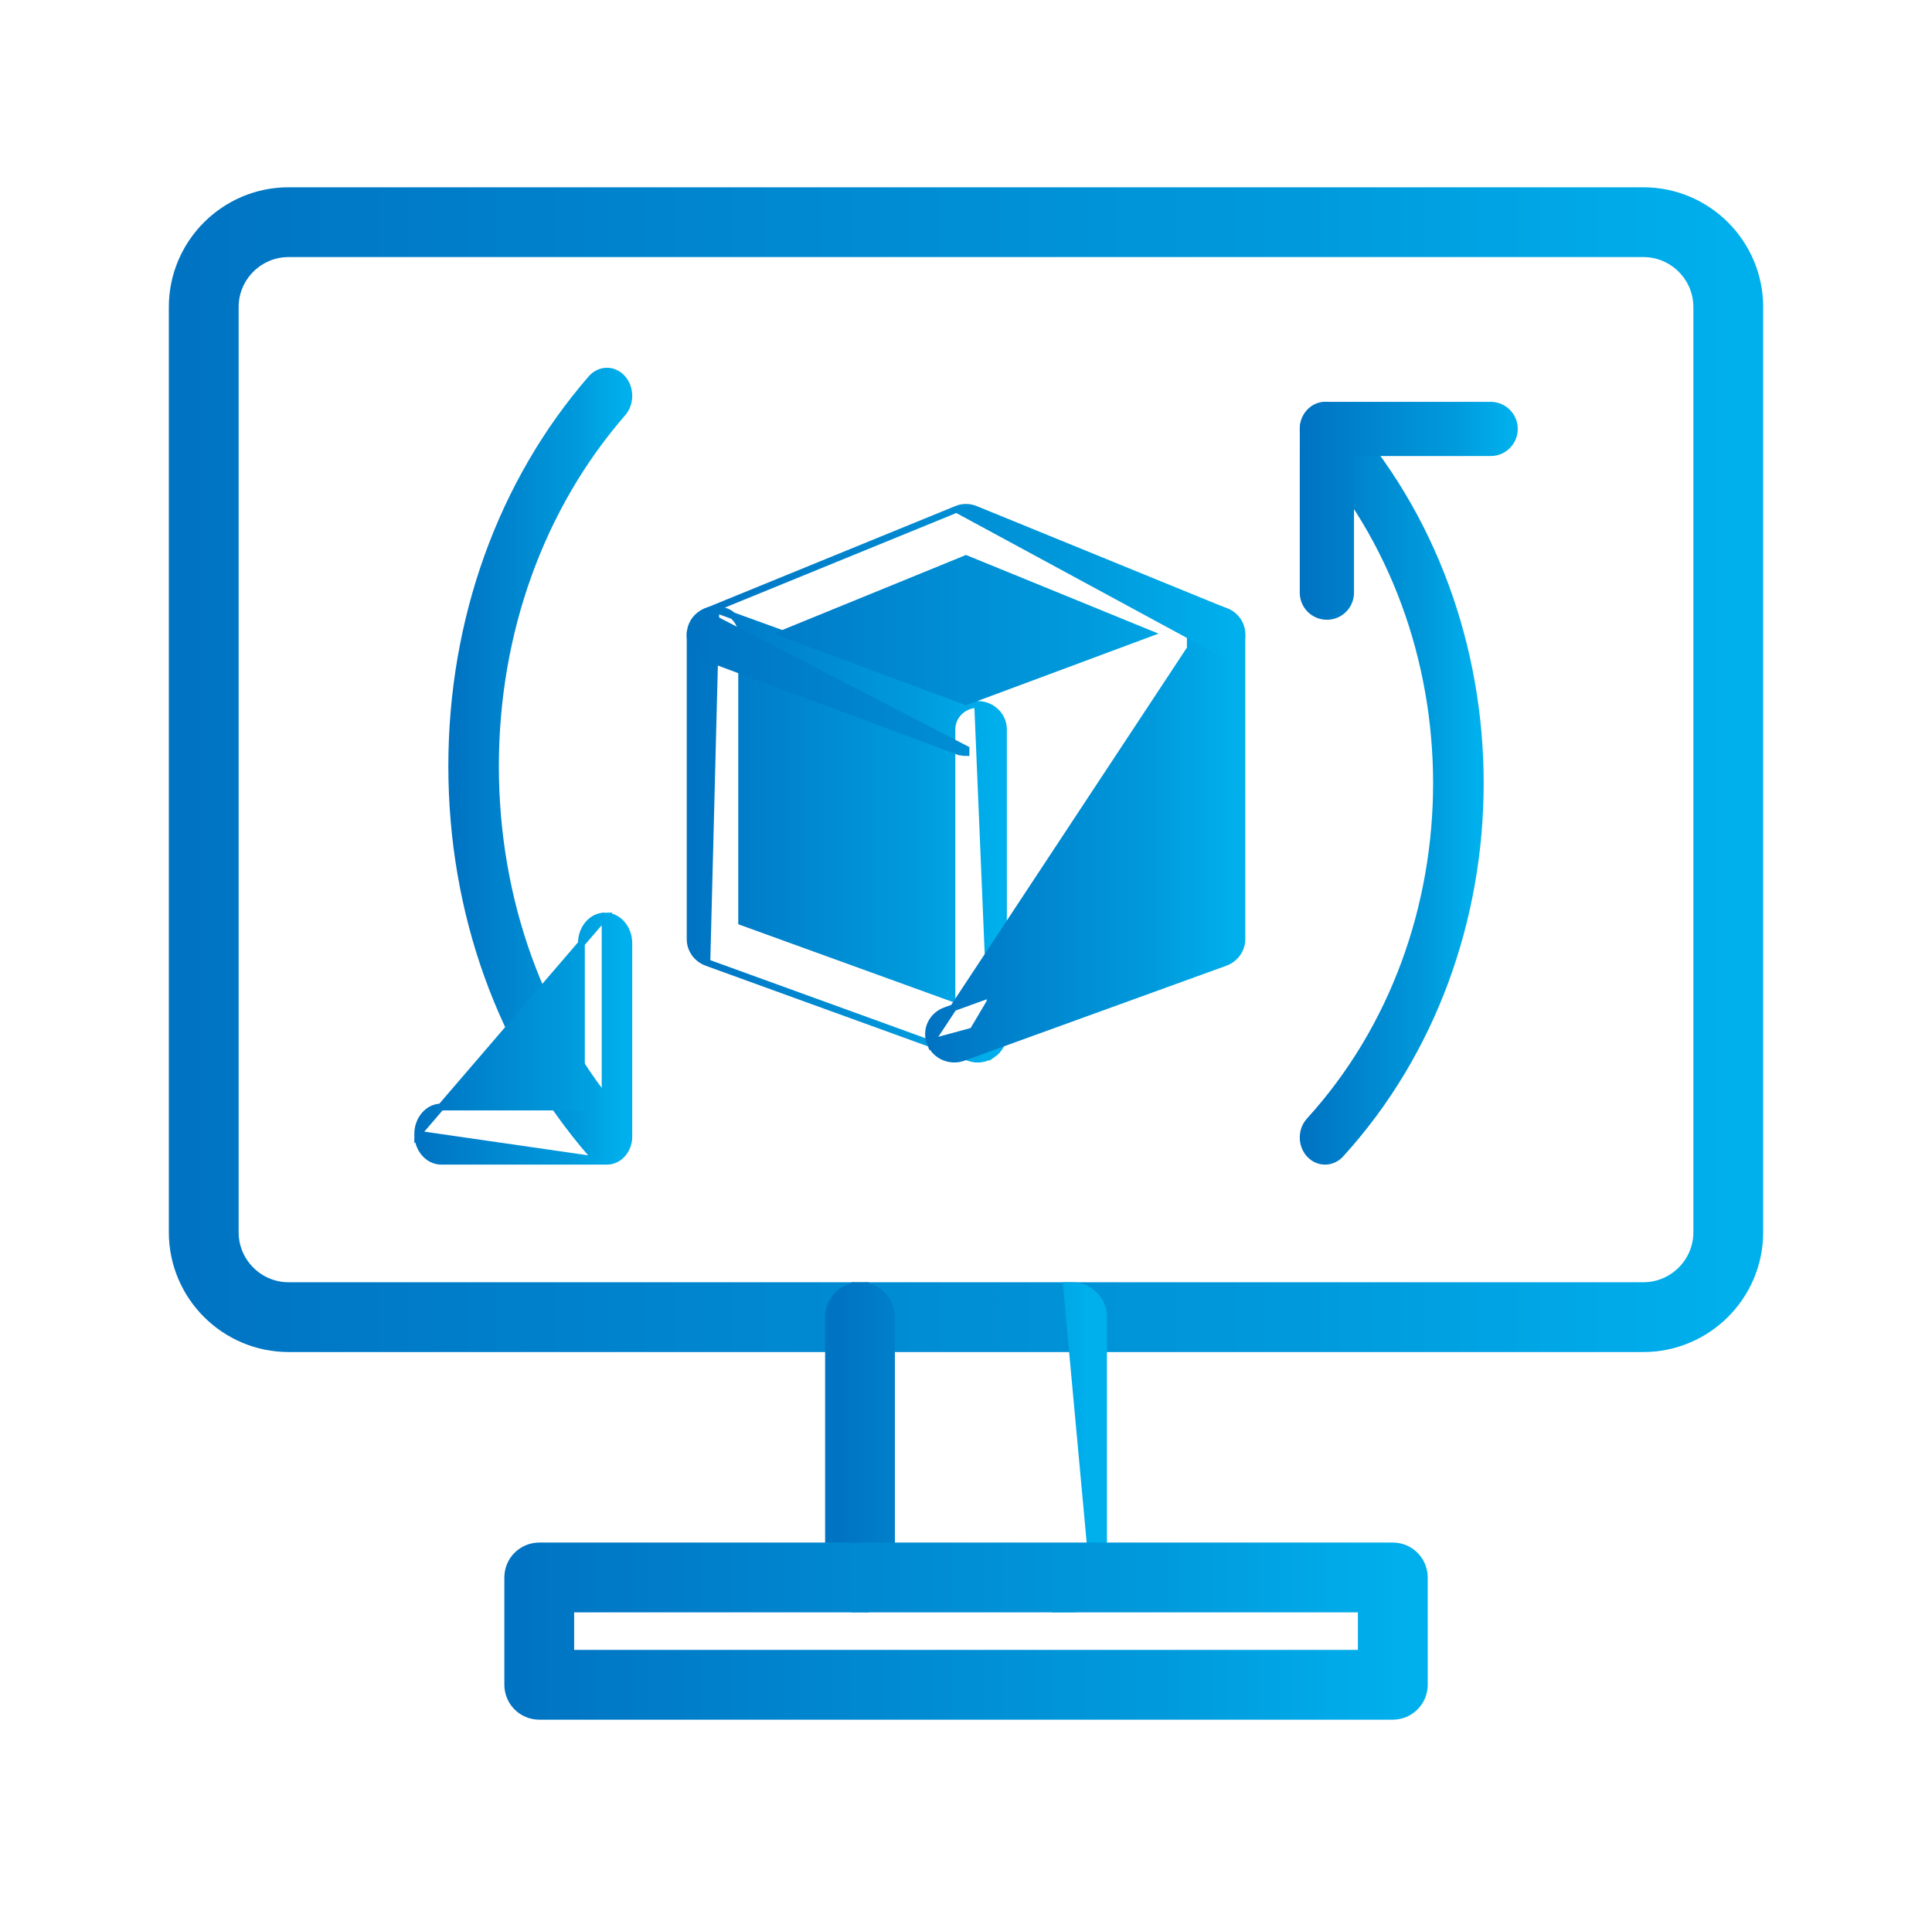 <svg width="78" height="77" viewBox="0 0 78 77" fill="none" xmlns="http://www.w3.org/2000/svg">
<path d="M39.106 42.699L39.106 42.699L28.538 38.866L39.106 42.699ZM39.106 42.699C39.225 42.742 39.349 42.763 39.471 42.763M39.106 42.699L40.062 42.585M40.062 42.585L40.062 42.585C39.885 42.702 39.678 42.763 39.471 42.763M40.062 42.585C40.342 42.397 40.513 42.087 40.513 41.754L40.512 29.453C40.512 28.892 40.042 28.445 39.471 28.445L40.062 42.585ZM39.471 42.763L39.472 42.626V42.763C39.472 42.763 39.472 42.763 39.471 42.763ZM27.863 37.922C27.863 38.345 28.133 38.719 28.538 38.866L28.902 24.613C28.331 24.613 27.863 25.06 27.863 25.621C27.863 25.621 27.863 25.621 27.863 25.621L27.863 37.922ZM29.943 25.621C29.943 25.059 29.474 24.612 28.902 24.613L39.471 28.445C38.901 28.445 38.431 28.892 38.431 29.453V40.3L29.943 37.223V25.621Z" fill="url(#paint0_linear_3612_38476)" stroke="url(#paint1_linear_3612_38476)" stroke-width="0.275"/>
<path d="M37.555 42.111L37.555 42.111C37.35 41.585 37.627 41.004 38.163 40.81L48.056 37.222V25.621C48.056 25.059 48.527 24.613 49.097 24.613L37.555 42.111ZM37.555 42.111C37.714 42.516 38.111 42.762 38.529 42.763M37.555 42.111L49.462 38.866M49.462 38.866L49.462 38.866L38.894 42.698L38.894 42.698C38.774 42.742 38.649 42.763 38.529 42.763M49.462 38.866C49.865 38.719 50.138 38.345 50.138 37.922L50.137 25.621C50.137 25.059 49.667 24.612 49.097 24.613V24.75M49.462 38.866L37.683 42.061C37.82 42.41 38.163 42.625 38.529 42.625M38.529 42.763L38.529 42.625M38.529 42.763C38.529 42.763 38.529 42.763 38.529 42.763V42.625M38.529 42.625C38.634 42.625 38.742 42.607 38.847 42.569L49.415 38.737C49.766 38.609 50 38.284 50 37.922L50 25.621C50 25.14 49.596 24.75 49.097 24.75M49.097 24.75C48.598 24.75 48.193 25.14 48.193 25.621V37.319L49.097 24.75Z" fill="url(#paint2_linear_3612_38476)" stroke="url(#paint3_linear_3612_38476)" stroke-width="0.275"/>
<path d="M38.617 20.563L38.617 20.562C38.863 20.462 39.138 20.462 39.383 20.563L39.383 20.563L49.517 24.704C49.517 24.704 49.517 24.704 49.517 24.704C49.898 24.859 50.144 25.23 50.137 25.639C50.137 25.639 50.137 25.639 50.137 25.639L50 25.637C49.994 25.988 49.771 26.301 49.439 26.425L38.617 20.563ZM38.617 20.563L28.484 24.704L38.617 20.563ZM39 30.387V30.25L28.535 24.831C28.206 24.965 27.995 25.285 28 25.637C28.005 25.988 28.227 26.301 28.561 26.425L28.513 26.553L28.513 26.553L38.647 30.324L38.695 30.195L38.647 30.324L38.647 30.324C38.76 30.366 38.881 30.387 39 30.387C39 30.387 39 30.387 39 30.387ZM27.863 25.639C27.863 25.639 27.863 25.639 27.863 25.639L28 25.637L27.863 25.638C27.863 25.638 27.863 25.638 27.863 25.639ZM46.396 25.579L39 28.331L31.604 25.579L39 22.557L46.396 25.579Z" fill="url(#paint4_linear_3612_38476)" stroke="url(#paint5_linear_3612_38476)" stroke-width="0.275"/>
<path d="M25.135 46.589L25.135 46.589C25.471 46.203 25.472 45.583 25.135 45.196C21.827 41.39 20.003 36.327 20.003 30.938C20.003 25.548 21.827 20.485 25.135 16.679C25.471 16.293 25.472 15.673 25.135 15.286C24.79 14.888 24.22 14.888 23.873 15.286C20.238 19.469 18.238 25.028 18.238 30.938C18.238 36.846 20.238 42.406 23.873 46.589C24.043 46.785 24.273 46.887 24.504 46.887C24.737 46.887 24.964 46.785 25.135 46.589Z" fill="url(#paint6_linear_3612_38476)" stroke="url(#paint7_linear_3612_38476)" stroke-width="0.275"/>
<path d="M16.863 45.794V45.794C16.863 45.21 17.272 44.7 17.819 44.7H23.473V38.081C23.473 37.498 23.882 36.987 24.43 36.987L16.863 45.794ZM16.863 45.794C16.863 46.377 17.273 46.888 17.82 46.888H24.43M16.863 45.794L24.43 46.888M24.43 46.888C24.977 46.888 25.387 46.377 25.387 45.794L25.387 38.081C25.387 37.498 24.977 36.987 24.43 36.987L24.43 46.888Z" fill="url(#paint8_linear_3612_38476)" stroke="url(#paint9_linear_3612_38476)" stroke-width="0.275"/>
<path d="M52.867 46.602L52.867 46.603C53.039 46.791 53.266 46.888 53.496 46.888C53.727 46.888 53.955 46.791 54.126 46.602L54.126 46.602C61.641 38.343 61.642 24.908 54.126 16.648L54.126 16.648C53.78 16.268 53.213 16.267 52.867 16.648L52.867 16.648C52.527 17.021 52.528 17.62 52.867 17.993L52.867 17.993C59.705 25.508 59.705 37.742 52.867 45.258C52.527 45.63 52.528 46.23 52.867 46.602Z" fill="url(#paint10_linear_3612_38476)" stroke="url(#paint11_linear_3612_38476)" stroke-width="0.275"/>
<path d="M52.612 23.931C52.612 24.459 53.041 24.887 53.57 24.887H53.57C54.099 24.888 54.527 24.459 54.527 23.931V18.277L60.181 18.277C60.71 18.277 61.138 17.848 61.138 17.32C61.138 16.791 60.711 16.363 60.181 16.363L53.57 16.363C53.57 16.363 53.57 16.363 53.57 16.363C53.041 16.363 52.613 16.791 52.613 17.32C52.613 17.32 52.613 17.32 52.613 17.32L52.612 23.931Z" fill="url(#paint12_linear_3612_38476)" stroke="url(#paint13_linear_3612_38476)" stroke-width="0.275"/>
<path d="M9.29 12.399C9.29 11.097 10.35 10.036 11.653 10.036L66.346 10.036C67.649 10.036 68.71 11.097 68.71 12.399V49.755C68.71 51.058 67.65 52.119 66.347 52.119L11.652 52.119C10.35 52.119 9.29 51.058 9.29 49.755L9.29 12.399ZM11.653 54.249H66.347C68.824 54.249 70.84 52.233 70.84 49.755V12.399C70.84 9.922 68.824 7.906 66.347 7.906L11.652 7.906C9.175 7.906 7.16 9.922 7.16 12.399L7.16 49.755C7.16 52.233 9.175 54.249 11.653 54.249Z" fill="url(#paint14_linear_3612_38476)" stroke="url(#paint15_linear_3612_38476)" stroke-width="0.688"/>
<path d="M44.347 63.695V63.695C44.347 64.283 43.869 64.76 43.281 64.76L44.347 63.695ZM44.347 63.695L44.346 53.183C44.346 53.183 44.346 53.183 44.346 53.183C44.346 52.595 43.869 52.118 43.281 52.118L44.347 63.695ZM34.721 64.76C34.132 64.76 33.656 64.283 33.656 63.695V53.183C33.656 52.596 34.132 52.118 34.721 52.118L34.721 64.76ZM34.721 64.76C35.31 64.76 35.785 64.282 35.785 63.695L35.785 53.183C35.785 52.596 35.31 52.118 34.721 52.118L34.721 64.76C34.721 64.76 34.721 64.76 34.721 64.76Z" fill="url(#paint16_linear_3612_38476)" stroke="url(#paint17_linear_3612_38476)" stroke-width="0.688"/>
<path d="M20.706 68.029V68.029C20.706 68.618 21.183 69.094 21.771 69.094H56.232C56.819 69.094 57.297 68.617 57.297 68.029L57.296 63.695C57.296 63.106 56.819 62.63 56.232 62.63L21.771 62.63C21.183 62.63 20.706 63.106 20.706 63.695C20.706 63.695 20.706 63.695 20.706 63.695L20.706 68.029ZM55.166 64.76V66.964H22.836V64.76H55.166Z" fill="url(#paint18_linear_3612_38476)" stroke="url(#paint19_linear_3612_38476)" stroke-width="0.688"/>
<defs>
<linearGradient id="paint0_linear_3612_38476" x1="28" y1="33.688" x2="40.375" y2="33.688" gradientUnits="userSpaceOnUse">
<stop stop-color="#0074C3"/>
<stop offset="0.72" stop-color="#009ADC"/>
<stop offset="1" stop-color="#00B0ED"/>
</linearGradient>
<linearGradient id="paint1_linear_3612_38476" x1="28" y1="33.688" x2="40.375" y2="33.688" gradientUnits="userSpaceOnUse">
<stop stop-color="#0074C3"/>
<stop offset="0.72" stop-color="#009ADC"/>
<stop offset="1" stop-color="#00B0ED"/>
</linearGradient>
<linearGradient id="paint2_linear_3612_38476" x1="37.625" y1="33.688" x2="50" y2="33.688" gradientUnits="userSpaceOnUse">
<stop stop-color="#0074C3"/>
<stop offset="0.72" stop-color="#009ADC"/>
<stop offset="1" stop-color="#00B0ED"/>
</linearGradient>
<linearGradient id="paint3_linear_3612_38476" x1="37.625" y1="33.688" x2="50" y2="33.688" gradientUnits="userSpaceOnUse">
<stop stop-color="#0074C3"/>
<stop offset="0.72" stop-color="#009ADC"/>
<stop offset="1" stop-color="#00B0ED"/>
</linearGradient>
<linearGradient id="paint4_linear_3612_38476" x1="28" y1="25.438" x2="50" y2="25.438" gradientUnits="userSpaceOnUse">
<stop stop-color="#0074C3"/>
<stop offset="0.72" stop-color="#009ADC"/>
<stop offset="1" stop-color="#00B0ED"/>
</linearGradient>
<linearGradient id="paint5_linear_3612_38476" x1="28" y1="25.438" x2="50" y2="25.438" gradientUnits="userSpaceOnUse">
<stop stop-color="#0074C3"/>
<stop offset="0.72" stop-color="#009ADC"/>
<stop offset="1" stop-color="#00B0ED"/>
</linearGradient>
<linearGradient id="paint6_linear_3612_38476" x1="18.375" y1="30.938" x2="25.25" y2="30.938" gradientUnits="userSpaceOnUse">
<stop stop-color="#0074C3"/>
<stop offset="0.72" stop-color="#009ADC"/>
<stop offset="1" stop-color="#00B0ED"/>
</linearGradient>
<linearGradient id="paint7_linear_3612_38476" x1="18.375" y1="30.938" x2="25.25" y2="30.938" gradientUnits="userSpaceOnUse">
<stop stop-color="#0074C3"/>
<stop offset="0.72" stop-color="#009ADC"/>
<stop offset="1" stop-color="#00B0ED"/>
</linearGradient>
<linearGradient id="paint8_linear_3612_38476" x1="17" y1="41.938" x2="25.25" y2="41.938" gradientUnits="userSpaceOnUse">
<stop stop-color="#0074C3"/>
<stop offset="0.72" stop-color="#009ADC"/>
<stop offset="1" stop-color="#00B0ED"/>
</linearGradient>
<linearGradient id="paint9_linear_3612_38476" x1="17" y1="41.938" x2="25.25" y2="41.938" gradientUnits="userSpaceOnUse">
<stop stop-color="#0074C3"/>
<stop offset="0.72" stop-color="#009ADC"/>
<stop offset="1" stop-color="#00B0ED"/>
</linearGradient>
<linearGradient id="paint10_linear_3612_38476" x1="52.75" y1="31.625" x2="59.625" y2="31.625" gradientUnits="userSpaceOnUse">
<stop stop-color="#0074C3"/>
<stop offset="0.72" stop-color="#009ADC"/>
<stop offset="1" stop-color="#00B0ED"/>
</linearGradient>
<linearGradient id="paint11_linear_3612_38476" x1="52.75" y1="31.625" x2="59.625" y2="31.625" gradientUnits="userSpaceOnUse">
<stop stop-color="#0074C3"/>
<stop offset="0.72" stop-color="#009ADC"/>
<stop offset="1" stop-color="#00B0ED"/>
</linearGradient>
<linearGradient id="paint12_linear_3612_38476" x1="52.75" y1="20.625" x2="61" y2="20.625" gradientUnits="userSpaceOnUse">
<stop stop-color="#0074C3"/>
<stop offset="0.72" stop-color="#009ADC"/>
<stop offset="1" stop-color="#00B0ED"/>
</linearGradient>
<linearGradient id="paint13_linear_3612_38476" x1="52.75" y1="20.625" x2="61" y2="20.625" gradientUnits="userSpaceOnUse">
<stop stop-color="#0074C3"/>
<stop offset="0.72" stop-color="#009ADC"/>
<stop offset="1" stop-color="#00B0ED"/>
</linearGradient>
<linearGradient id="paint14_linear_3612_38476" x1="7.504" y1="31.077" x2="70.496" y2="31.078" gradientUnits="userSpaceOnUse">
<stop stop-color="#0074C3"/>
<stop offset="0.72" stop-color="#009ADC"/>
<stop offset="1" stop-color="#00B0ED"/>
</linearGradient>
<linearGradient id="paint15_linear_3612_38476" x1="7.504" y1="31.077" x2="70.496" y2="31.078" gradientUnits="userSpaceOnUse">
<stop stop-color="#0074C3"/>
<stop offset="0.72" stop-color="#009ADC"/>
<stop offset="1" stop-color="#00B0ED"/>
</linearGradient>
<linearGradient id="paint16_linear_3612_38476" x1="34" y1="58.439" x2="44.003" y2="58.439" gradientUnits="userSpaceOnUse">
<stop stop-color="#0074C3"/>
<stop offset="0.72" stop-color="#009ADC"/>
<stop offset="1" stop-color="#00B0ED"/>
</linearGradient>
<linearGradient id="paint17_linear_3612_38476" x1="34" y1="58.439" x2="44.003" y2="58.439" gradientUnits="userSpaceOnUse">
<stop stop-color="#0074C3"/>
<stop offset="0.72" stop-color="#009ADC"/>
<stop offset="1" stop-color="#00B0ED"/>
</linearGradient>
<linearGradient id="paint18_linear_3612_38476" x1="21.05" y1="65.862" x2="56.953" y2="65.863" gradientUnits="userSpaceOnUse">
<stop stop-color="#0074C3"/>
<stop offset="0.72" stop-color="#009ADC"/>
<stop offset="1" stop-color="#00B0ED"/>
</linearGradient>
<linearGradient id="paint19_linear_3612_38476" x1="21.05" y1="65.862" x2="56.953" y2="65.863" gradientUnits="userSpaceOnUse">
<stop stop-color="#0074C3"/>
<stop offset="0.72" stop-color="#009ADC"/>
<stop offset="1" stop-color="#00B0ED"/>
</linearGradient>
</defs>
</svg>
